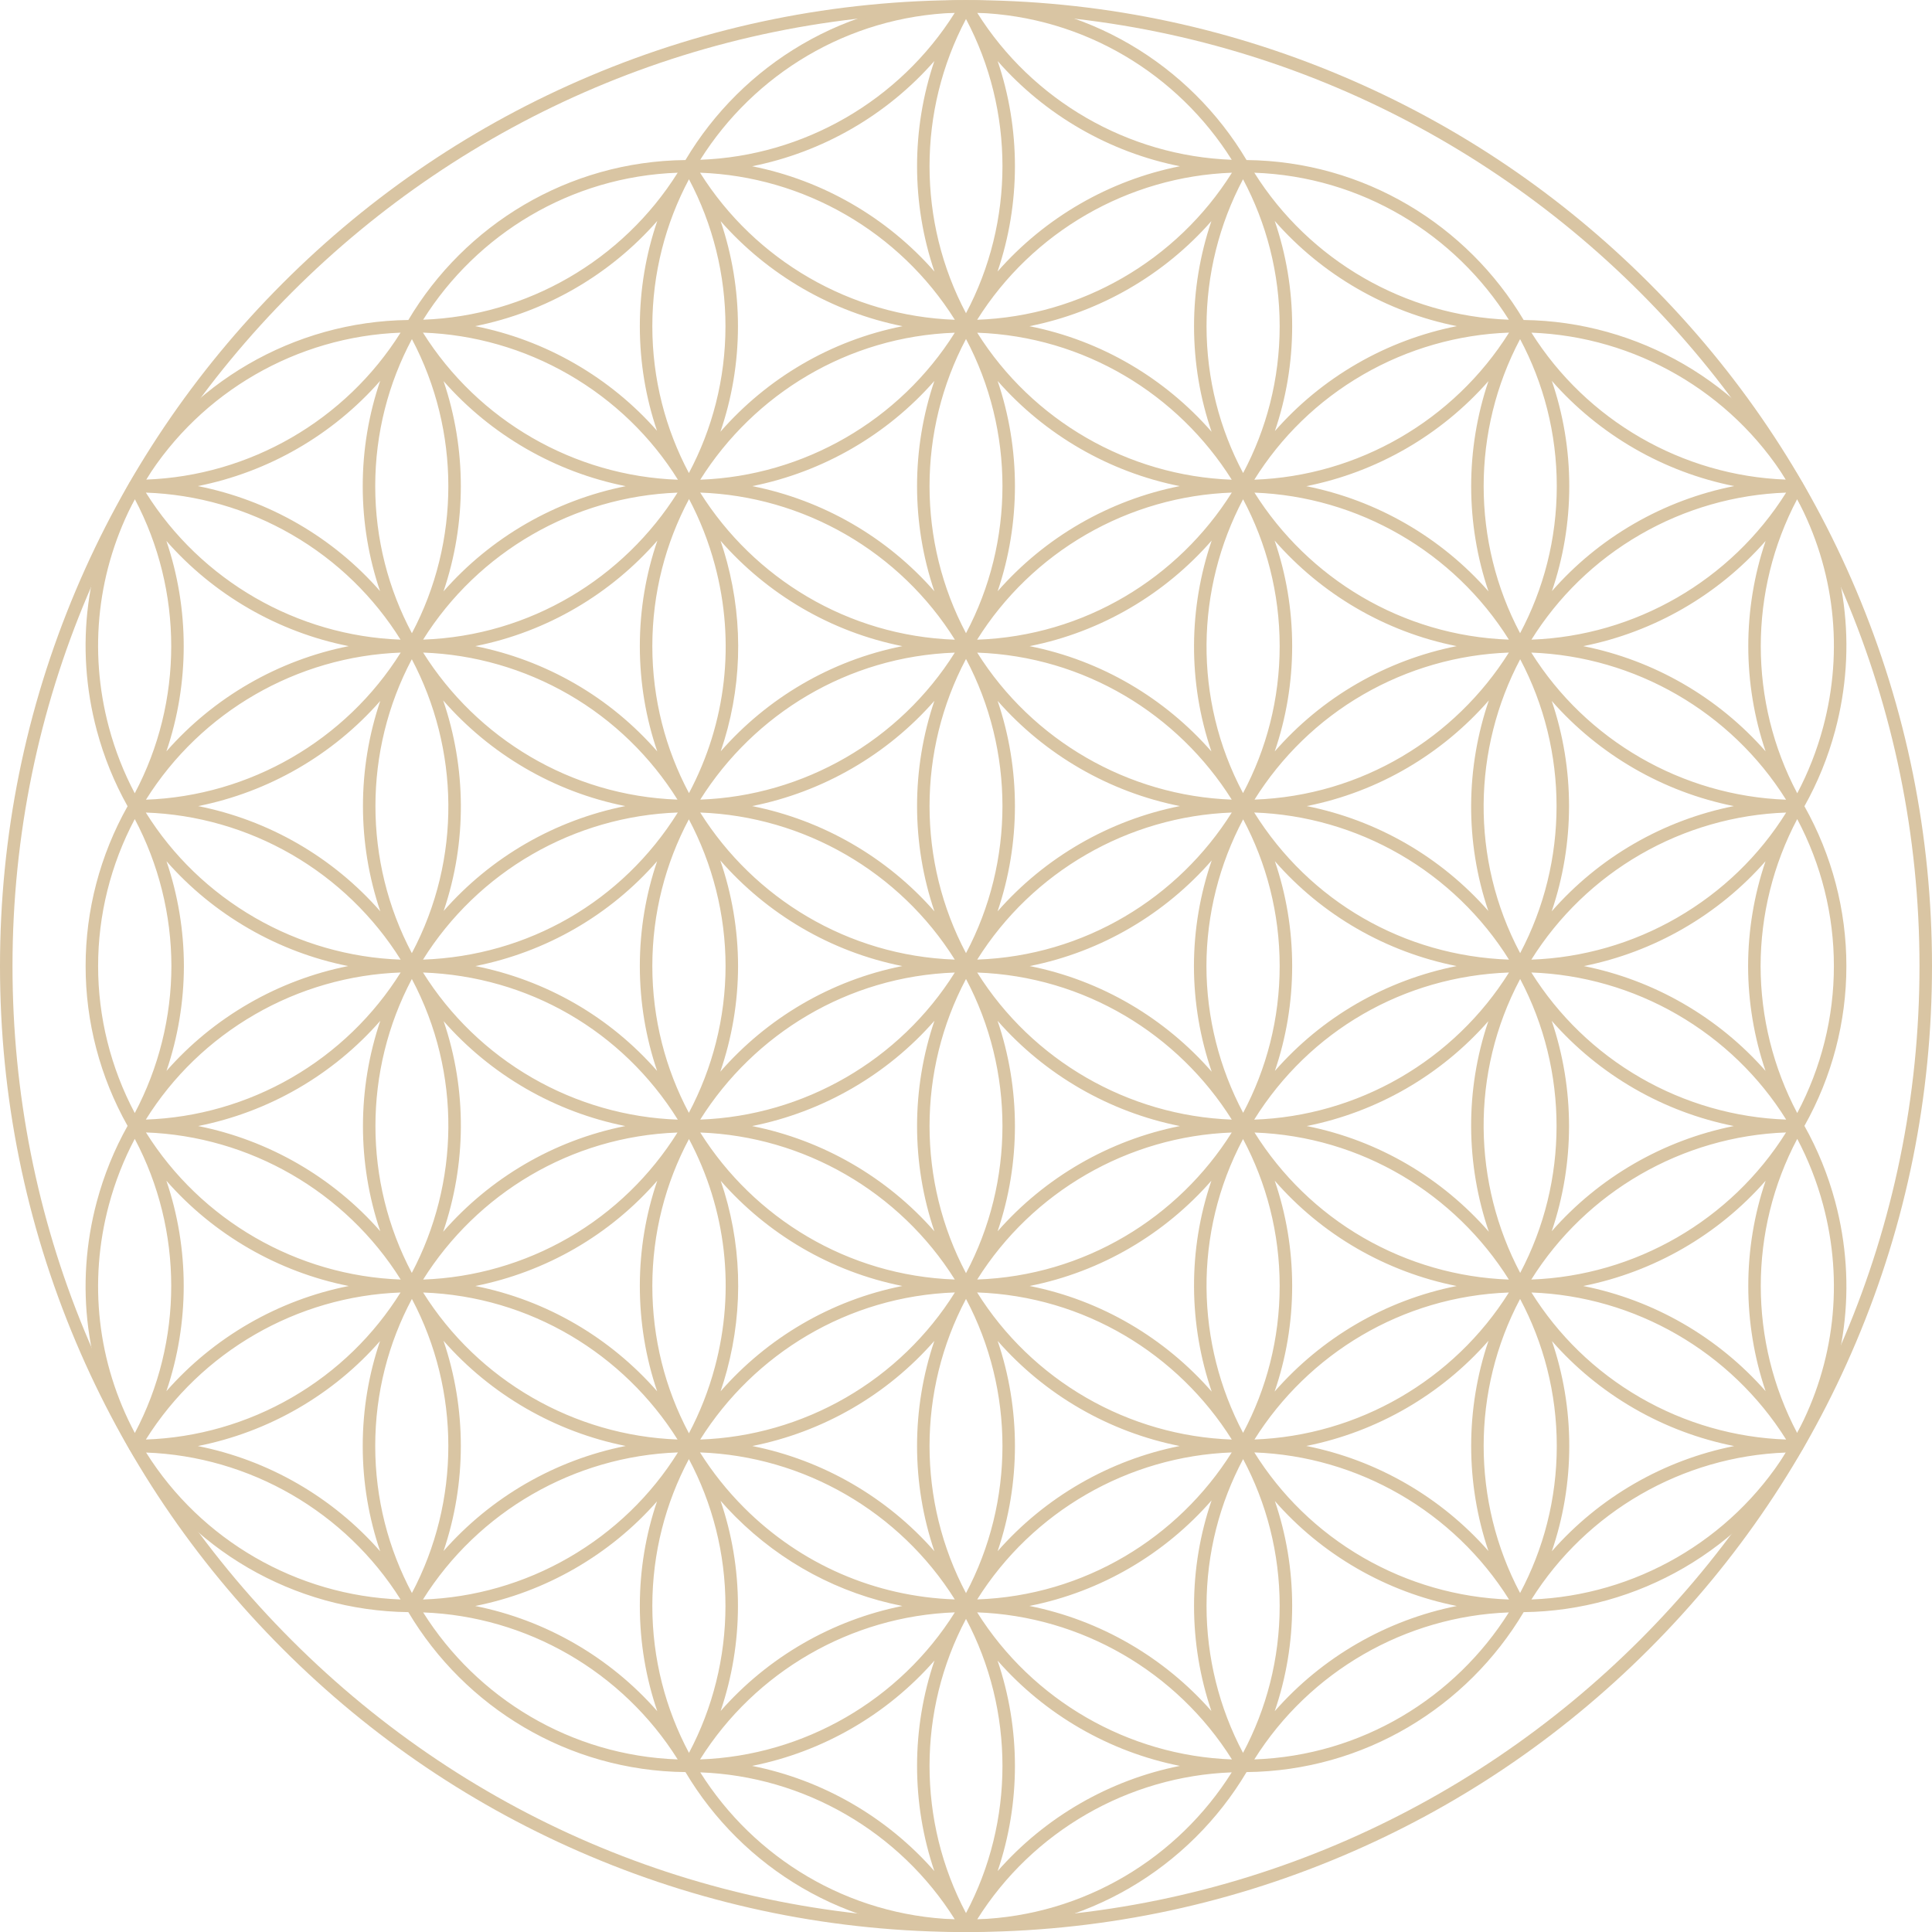 <?xml version="1.0" encoding="UTF-8" standalone="no"?><svg xmlns="http://www.w3.org/2000/svg" xmlns:xlink="http://www.w3.org/1999/xlink" fill="#000000" height="773" preserveAspectRatio="xMidYMid meet" version="1" viewBox="0.0 0.0 773.0 773.0" width="773" zoomAndPan="magnify"><defs><clipPath id="a"><path d="M 34 0 L 739 0 L 739 773.051 L 34 773.051 Z M 34 0"/></clipPath></defs><g><g clip-path="url(#a)" id="change1_1"><path d="M 612.73 639.957 C 634.797 604.812 673.121 582.688 714.539 581.168 C 692.516 616.289 654.199 638.41 612.73 639.957 Z M 501.855 703.949 C 523.922 668.789 562.258 646.652 603.691 645.137 C 582.215 679.301 544.738 702.434 501.855 703.949 Z M 390.984 767.938 C 413.055 732.781 451.391 710.645 492.82 709.129 C 471.348 743.293 433.871 766.422 390.984 767.938 Z M 280.176 709.129 C 321.609 710.645 359.945 732.781 382.016 767.938 C 339.129 766.422 301.656 743.293 280.176 709.129 Z M 169.309 645.137 C 210.742 646.652 249.078 668.789 271.145 703.949 C 228.258 702.434 190.785 679.301 169.309 645.137 Z M 58.461 581.168 C 99.879 582.688 138.203 604.812 160.27 639.957 C 118.801 638.41 80.484 616.289 58.461 581.168 Z M 43.574 482.047 C 46.059 472.773 49.539 463.941 53.914 455.66 C 73.363 492.32 73.375 536.629 53.945 573.348 C 38.988 545.219 35.285 512.977 43.574 482.047 Z M 53.922 327.715 C 63.492 345.797 68.555 366.051 68.578 386.523 C 68.555 407.004 63.492 427.258 53.922 445.34 C 44.301 427.211 39.242 406.977 39.258 386.523 C 39.242 366.078 44.301 345.844 53.922 327.715 Z M 53.945 199.707 C 73.375 236.422 73.363 280.734 53.914 317.395 C 49.539 309.109 46.059 300.277 43.574 291.008 C 35.285 260.078 38.988 227.836 53.945 199.707 Z M 160.27 133.098 C 138.203 168.238 99.879 190.367 58.461 191.887 C 80.484 156.766 118.801 134.641 160.27 133.098 Z M 271.145 69.105 C 249.078 104.262 210.742 126.402 169.309 127.918 C 190.785 93.754 228.262 70.621 271.145 69.105 Z M 382.012 5.117 C 359.945 40.273 321.609 62.41 280.176 63.926 C 301.656 29.762 339.129 6.633 382.012 5.117 Z M 492.82 63.926 C 451.391 62.41 413.055 40.273 390.984 5.117 C 433.871 6.629 471.344 29.762 492.82 63.926 Z M 603.691 127.918 C 562.258 126.398 523.922 104.262 501.855 69.105 C 544.738 70.621 582.215 93.754 603.691 127.918 Z M 714.539 191.887 C 673.121 190.367 634.797 168.238 612.73 133.098 C 654.199 134.641 692.516 156.766 714.539 191.887 Z M 729.426 291.008 C 726.941 300.277 723.461 309.109 719.086 317.395 C 699.637 280.734 699.625 236.422 719.055 199.707 C 734.012 227.836 737.715 260.078 729.426 291.008 Z M 719.074 445.34 C 709.508 427.258 704.441 407.004 704.422 386.531 C 704.441 366.051 709.508 345.797 719.074 327.715 C 728.695 345.844 733.762 366.078 733.742 386.527 C 733.762 406.977 728.699 427.211 719.074 445.34 Z M 719.055 573.348 C 699.625 536.629 699.637 492.32 719.086 455.66 C 723.461 463.941 726.941 472.773 729.426 482.047 C 737.715 512.977 734.012 545.219 719.055 573.348 Z M 627.871 578.535 C 627.871 563.855 625.43 549.73 620.938 536.551 C 630.105 547.023 641.109 556.195 653.82 563.531 C 666.301 570.738 679.844 575.805 693.844 578.57 C 665.617 584.18 639.883 599.035 620.887 620.68 C 625.41 607.453 627.871 593.277 627.871 578.535 Z M 517 642.527 C 517 627.859 514.566 613.754 510.086 600.586 C 519.25 611.051 530.25 620.211 542.949 627.543 C 555.402 634.73 568.91 639.789 582.875 642.562 C 554.688 648.188 528.992 663.035 510.02 684.656 C 514.543 671.434 517 657.262 517 642.527 Z M 399.121 664.402 C 418.113 686.059 443.852 700.922 472.078 706.539 C 443.871 712.152 418.152 727 399.164 748.629 C 408.398 721.355 408.383 691.645 399.121 664.402 Z M 373.879 664.402 C 364.617 691.645 364.602 721.352 373.832 748.625 C 354.844 726.996 329.125 712.152 300.922 706.539 C 329.148 700.922 354.883 686.059 373.879 664.402 Z M 230.047 627.543 C 242.562 620.32 253.594 611.25 262.871 600.711 C 258.414 613.844 256 627.91 256 642.527 C 256 657.262 258.457 671.434 262.98 684.656 C 244.008 663.035 218.312 648.188 190.125 642.562 C 204.09 639.789 217.598 634.73 230.047 627.543 Z M 119.18 563.531 C 131.887 556.195 142.891 547.027 152.059 536.551 C 147.566 549.734 145.129 563.855 145.129 578.535 C 145.129 593.277 147.59 607.453 152.113 620.68 C 133.117 599.031 107.379 584.18 79.156 578.57 C 93.156 575.801 106.699 570.738 119.18 563.531 Z M 160.258 517.133 C 149.73 533.996 135.059 548.59 116.68 559.203 C 98.855 569.492 78.785 575.246 58.363 575.961 C 80.441 540.781 118.805 518.637 160.258 517.133 Z M 139.539 514.535 C 111.32 520.133 85.582 534.977 66.578 556.609 C 75.816 529.352 75.816 499.656 66.574 472.422 C 85.551 494.062 111.289 508.914 139.539 514.535 Z M 99.547 371.543 C 111.926 378.691 125.387 383.742 139.293 386.527 C 125.387 389.309 111.926 394.363 99.547 401.512 C 86.984 408.766 75.914 417.879 66.617 428.473 C 71.184 415.004 73.562 400.816 73.578 386.523 C 73.562 372.234 71.184 358.051 66.617 344.582 C 75.914 355.176 86.984 364.289 99.547 371.543 Z M 139.539 258.52 C 111.289 264.137 85.551 278.992 66.574 300.633 C 75.816 273.398 75.816 243.703 66.578 216.445 C 85.582 238.078 111.32 252.922 139.539 258.52 Z M 160.258 255.922 C 118.805 254.418 80.441 232.273 58.367 197.094 C 78.785 197.809 98.855 203.562 116.68 213.852 C 135.059 224.465 149.73 239.059 160.258 255.922 Z M 145.129 194.516 C 145.129 209.199 147.566 223.32 152.059 236.504 C 142.891 226.027 131.887 216.859 119.18 209.52 C 106.699 202.316 93.156 197.25 79.156 194.484 C 107.383 188.875 133.117 174.02 152.113 152.375 C 147.59 165.602 145.129 179.777 145.129 194.516 Z M 256 130.527 C 256 145.145 258.414 159.211 262.867 172.34 C 253.594 161.805 242.562 152.734 230.051 145.512 C 217.598 138.32 204.09 133.266 190.125 130.492 C 218.312 124.867 244.008 110.02 262.98 88.398 C 258.457 101.621 256 115.793 256 130.527 Z M 373.879 108.652 C 354.883 86.996 329.148 72.133 300.922 66.516 C 329.129 60.902 354.848 46.055 373.836 24.426 C 364.602 51.699 364.617 81.41 373.879 108.652 Z M 399.121 108.648 C 408.383 81.41 408.398 51.703 399.164 24.43 C 418.156 46.059 443.875 60.902 472.078 66.516 C 443.852 72.133 418.117 86.996 399.121 108.648 Z M 542.949 145.512 C 530.25 152.844 519.25 162.004 510.086 172.469 C 514.566 159.301 517 145.191 517 130.527 C 517 115.793 514.543 101.621 510.02 88.398 C 528.992 110.02 554.688 124.867 582.875 130.492 C 568.91 133.266 555.402 138.32 542.949 145.512 Z M 653.82 209.52 C 641.109 216.859 630.105 226.027 620.938 236.504 C 625.43 223.32 627.871 209.199 627.871 194.516 C 627.871 179.777 625.41 165.602 620.887 152.375 C 639.883 174.02 665.617 188.875 693.844 194.484 C 679.844 197.25 666.301 202.316 653.82 209.52 Z M 612.742 255.922 C 623.27 239.059 637.941 224.465 656.32 213.852 C 674.145 203.559 694.215 197.809 714.637 197.094 C 692.562 232.273 654.195 254.418 612.742 255.922 Z M 633.461 258.52 C 661.68 252.922 687.418 238.078 706.422 216.445 C 697.184 243.703 697.188 273.398 706.426 300.633 C 687.445 278.992 661.711 264.137 633.461 258.52 Z M 673.449 401.512 C 661.074 394.363 647.613 389.309 633.707 386.527 C 647.613 383.742 661.074 378.691 673.449 371.543 C 686.016 364.289 697.086 355.172 706.387 344.582 C 701.816 358.051 699.438 372.238 699.422 386.531 C 699.438 400.82 701.816 415.004 706.387 428.473 C 697.086 417.879 686.016 408.766 673.449 401.512 Z M 714.637 575.961 C 694.219 575.246 674.145 569.492 656.32 559.203 C 637.941 548.59 623.27 533.996 612.742 517.133 C 654.195 518.637 692.562 540.781 714.637 575.961 Z M 633.461 514.535 C 661.711 508.914 687.445 494.062 706.426 472.422 C 697.188 499.656 697.184 529.352 706.422 556.609 C 687.418 534.977 661.68 520.133 633.461 514.535 Z M 608.195 519.707 C 617.555 537.262 622.871 557.289 622.871 578.535 C 622.871 599.785 617.555 619.816 608.191 637.375 C 588.758 600.664 588.762 556.363 608.195 519.707 Z M 603.777 639.973 C 583.355 639.258 563.277 633.504 545.449 623.215 C 527.062 612.598 512.383 597.992 501.859 581.121 C 543.328 582.617 581.699 604.773 603.777 639.973 Z M 482.738 642.547 C 482.738 621.328 488.039 601.328 497.375 583.785 C 506.703 601.324 512 621.316 512 642.527 C 512 663.766 506.691 683.781 497.34 701.336 C 487.777 683.32 482.738 663.094 482.738 642.547 Z M 492.902 703.953 C 451.426 702.465 413.047 680.309 390.969 645.113 C 432.441 646.602 470.82 668.758 492.902 703.953 Z M 382.031 645.113 C 359.953 680.309 321.574 702.461 280.098 703.953 C 302.176 668.758 340.555 646.602 382.031 645.113 Z M 290.258 642.547 C 290.258 663.094 285.219 683.32 275.66 701.336 C 266.309 683.781 261 663.766 261 642.527 C 261 621.316 266.297 601.324 275.625 583.785 C 284.961 601.328 290.258 621.328 290.258 642.547 Z M 271.242 581.117 C 260.5 598.34 245.629 612.777 227.547 623.215 C 209.723 633.504 189.645 639.258 169.223 639.973 C 191.316 604.746 229.73 582.582 271.242 581.117 Z M 164.809 637.375 C 155.445 619.816 150.129 599.785 150.129 578.535 C 150.129 557.289 155.441 537.262 164.801 519.703 C 184.238 556.363 184.242 600.664 164.809 637.375 Z M 160.324 511.949 C 118.801 510.43 80.43 488.273 58.402 453.094 C 99.918 454.617 138.297 476.773 160.324 511.949 Z M 116.66 431.191 C 98.84 441.48 78.766 447.234 58.348 447.949 C 69.094 430.719 83.965 416.281 102.051 405.84 C 119.824 395.578 139.922 389.816 160.301 389.098 C 149.473 406.41 134.473 420.91 116.66 431.191 Z M 116.66 341.863 C 134.473 352.145 149.473 366.645 160.301 383.953 C 139.922 383.234 119.824 377.477 102.051 367.211 C 83.965 356.773 69.09 342.336 58.344 325.105 C 78.766 325.816 98.84 331.574 116.66 341.863 Z M 58.402 319.961 C 80.43 284.777 118.801 262.625 160.324 261.105 C 138.297 296.277 99.918 318.438 58.402 319.961 Z M 164.805 253.348 C 155.441 235.789 150.129 215.766 150.129 194.516 C 150.129 173.266 155.445 153.238 164.809 135.68 C 184.242 172.391 184.242 216.688 164.805 253.348 Z M 169.223 133.082 C 189.645 133.797 209.723 139.551 227.551 149.84 C 245.629 160.277 260.5 174.711 271.242 191.938 C 229.73 190.473 191.316 168.309 169.223 133.082 Z M 290.262 130.508 C 290.262 151.727 284.961 171.727 275.625 189.266 C 266.297 171.73 261 151.738 261 130.527 C 261 109.289 266.309 89.273 275.66 71.719 C 285.223 89.734 290.262 109.961 290.262 130.508 Z M 280.098 69.102 C 321.574 70.59 359.953 92.746 382.031 127.941 C 340.555 126.453 302.176 104.297 280.098 69.102 Z M 390.969 127.941 C 413.047 92.746 451.426 70.594 492.902 69.102 C 470.82 104.297 432.441 126.453 390.969 127.941 Z M 482.738 130.508 C 482.738 109.961 487.777 89.734 497.34 71.719 C 506.691 89.273 512 109.289 512 130.527 C 512 151.738 506.703 171.73 497.375 189.266 C 488.039 171.727 482.738 151.727 482.738 130.508 Z M 501.859 191.93 C 512.383 175.062 527.062 160.457 545.449 149.84 C 563.277 139.551 583.355 133.797 603.777 133.082 C 581.699 168.277 543.328 190.434 501.859 191.93 Z M 608.191 135.68 C 617.555 153.238 622.871 173.27 622.871 194.516 C 622.871 215.766 617.555 235.789 608.195 253.348 C 588.762 216.688 588.758 172.391 608.191 135.68 Z M 612.676 261.105 C 654.195 262.625 692.566 284.777 714.602 319.961 C 673.078 318.438 634.703 296.277 612.676 261.105 Z M 656.34 341.863 C 674.16 331.57 694.23 325.82 714.652 325.105 C 703.906 342.336 689.035 356.773 670.949 367.211 C 653.176 377.477 633.074 383.234 612.699 383.953 C 623.523 366.645 638.527 352.145 656.34 341.863 Z M 656.34 431.191 C 638.527 420.91 623.523 406.41 612.699 389.098 C 633.074 389.816 653.176 395.578 670.949 405.84 C 689.031 416.281 703.906 430.719 714.652 447.949 C 694.234 447.234 674.16 441.48 656.34 431.191 Z M 714.602 453.094 C 692.566 488.273 654.195 510.426 612.676 511.949 C 634.703 476.773 673.078 454.617 714.602 453.094 Z M 595.555 536.43 C 586.316 563.652 586.309 593.328 595.531 620.574 C 576.543 598.965 550.84 584.141 522.645 578.535 C 550.875 572.906 576.59 558.055 595.555 536.43 Z M 484.758 600.309 C 480.215 613.562 477.738 627.77 477.738 642.547 C 477.738 656.906 480.105 671.117 484.676 684.582 C 465.711 662.992 440.035 648.164 411.875 642.543 C 440.691 636.84 466.129 621.625 484.758 600.309 Z M 294.223 606.805 C 312.758 625.34 335.887 637.609 361.043 642.559 C 332.914 648.191 307.273 663.012 288.324 684.582 C 292.895 671.117 295.258 656.906 295.258 642.547 C 295.258 627.832 292.809 613.676 288.297 600.469 C 290.195 602.633 292.168 604.75 294.223 606.805 Z M 250.352 578.535 C 222.16 584.141 196.453 598.969 177.469 620.574 C 186.691 593.328 186.684 563.652 177.445 536.434 C 196.41 558.059 222.121 572.906 250.352 578.535 Z M 152.145 492.617 C 133.191 471.008 107.496 456.168 79.285 450.531 C 93.234 447.758 106.727 442.703 119.16 435.523 C 131.625 428.324 142.773 419.145 152.16 408.422 C 142.918 435.68 142.906 465.379 152.145 492.617 Z M 152.16 364.633 C 142.773 353.91 131.625 344.73 119.16 337.531 C 106.727 330.352 93.234 325.297 79.289 322.523 C 107.496 316.887 133.191 302.043 152.145 280.438 C 142.906 307.676 142.918 337.371 152.16 364.633 Z M 177.445 236.621 C 186.684 209.402 186.691 179.727 177.469 152.477 C 196.453 174.086 222.16 188.914 250.355 194.52 C 222.125 200.148 196.41 214.996 177.445 236.621 Z M 288.242 172.742 C 292.785 159.488 295.262 145.281 295.262 130.508 C 295.262 116.148 292.895 101.938 288.324 88.473 C 307.289 110.062 332.965 124.891 361.125 130.512 C 332.309 136.215 306.871 151.43 288.242 172.742 Z M 411.875 130.512 C 440.035 124.891 465.707 110.062 484.676 88.473 C 480.105 101.938 477.738 116.148 477.738 130.508 C 477.738 145.281 480.215 159.492 484.758 172.742 C 466.129 151.43 440.691 136.215 411.875 130.512 Z M 522.645 194.52 C 550.84 188.914 576.543 174.086 595.531 152.48 C 586.309 179.727 586.316 209.402 595.555 236.621 C 576.59 214.996 550.875 200.148 522.645 194.52 Z M 620.855 280.438 C 639.809 302.047 665.504 316.887 693.711 322.523 C 679.766 325.297 666.273 330.352 653.84 337.531 C 641.371 344.73 630.227 353.91 620.84 364.633 C 630.082 337.371 630.094 307.676 620.855 280.438 Z M 620.84 408.422 C 630.227 419.145 641.371 428.324 653.84 435.523 C 666.273 442.703 679.766 447.758 693.711 450.531 C 665.504 456.168 639.809 471.008 620.855 492.617 C 630.094 465.379 630.082 435.684 620.84 408.422 Z M 603.707 517.137 C 581.691 552.266 543.383 574.395 501.914 575.953 C 523.383 541.801 560.84 518.672 603.707 517.137 Z M 492.824 581.125 C 471.348 615.289 433.871 638.422 390.984 639.938 C 413.051 604.781 451.391 582.645 492.824 581.125 Z M 382.016 639.938 C 350.176 638.828 320.398 625.91 297.758 603.27 C 290.973 596.48 285.062 589.051 280.078 581.121 C 321.551 582.605 359.93 604.754 382.016 639.938 Z M 271.086 575.953 C 229.621 574.402 191.309 552.27 169.293 517.137 C 212.16 518.672 249.617 541.801 271.086 575.953 Z M 164.766 509.293 C 145.359 472.652 145.363 428.383 164.781 391.695 C 184.906 429.59 183.613 473.609 164.766 509.293 Z M 164.781 381.359 C 145.363 344.672 145.359 300.402 164.766 263.762 C 183.613 299.445 184.906 343.461 164.781 381.359 Z M 169.293 255.914 C 191.309 220.785 229.617 198.656 271.086 197.102 C 249.617 231.254 212.16 254.387 169.293 255.914 Z M 280.176 191.93 C 301.652 157.762 339.129 134.629 382.012 133.117 C 359.945 168.273 321.609 190.41 280.176 191.93 Z M 390.984 133.117 C 433.871 134.629 471.348 157.762 492.824 191.93 C 451.391 190.41 413.051 168.273 390.984 133.117 Z M 501.914 197.102 C 543.383 198.656 581.691 220.785 603.707 255.914 C 560.84 254.387 523.383 231.254 501.914 197.102 Z M 608.234 263.762 C 627.637 300.402 627.637 344.672 608.219 381.359 C 588.09 343.465 589.387 299.445 608.234 263.762 Z M 608.219 391.695 C 627.637 428.383 627.637 472.652 608.234 509.293 C 589.387 473.609 588.09 429.59 608.219 391.695 Z M 517 514.527 C 517 499.793 514.543 485.621 510.02 472.398 C 519.32 483.062 530.402 492.277 542.969 499.535 C 555.398 506.711 568.887 511.766 582.824 514.539 C 554.023 520.25 528.605 535.461 509.98 556.766 C 514.527 543.512 517 529.305 517 514.527 Z M 399.164 536.5 C 408.543 547.195 419.66 556.363 432.102 563.543 C 444.539 570.727 458.039 575.781 471.988 578.555 C 443.812 584.184 418.125 599.023 399.156 620.637 C 408.387 593.395 408.391 563.719 399.164 536.5 Z M 340.898 563.543 C 353.34 556.363 364.457 547.195 373.836 536.5 C 364.609 563.723 364.613 593.395 373.844 620.637 C 354.871 599.023 329.184 584.184 301.008 578.555 C 314.961 575.781 328.461 570.727 340.898 563.543 Z M 230.031 499.535 C 242.598 492.277 253.68 483.062 262.98 472.398 C 258.457 485.621 256 499.793 256 514.527 C 256 529.086 258.375 543.273 262.93 556.664 C 244.312 535.414 218.93 520.238 190.176 514.539 C 204.113 511.766 217.602 506.711 230.031 499.535 Z M 271.062 453.129 C 260.348 470.242 245.523 484.816 227.531 495.203 C 209.73 505.48 189.688 511.23 169.297 511.957 C 190.758 477.805 228.203 454.672 271.062 453.129 Z M 210.398 435.547 C 222.805 442.707 236.266 447.758 250.18 450.535 C 221.359 456.258 195.93 471.492 177.309 492.824 C 186.477 466.031 186.961 436.391 177.508 408.574 C 186.875 419.238 197.98 428.379 210.398 435.547 Z M 250.176 322.516 C 236.266 325.297 222.805 330.348 210.398 337.508 C 197.98 344.68 186.875 353.812 177.508 364.48 C 186.961 336.664 186.477 307.02 177.309 280.23 C 195.93 301.562 221.359 316.797 250.176 322.516 Z M 271.062 319.926 C 228.203 318.383 190.758 295.25 169.297 261.098 C 189.688 261.824 209.73 267.574 227.531 277.852 C 245.523 288.238 260.348 302.812 271.062 319.926 Z M 256 258.527 C 256 273.262 258.457 287.434 262.98 300.652 C 253.68 289.992 242.598 280.773 230.031 273.52 C 217.602 266.344 204.113 261.289 190.176 258.516 C 218.977 252.805 244.395 237.594 263.02 216.289 C 258.473 229.543 256 243.75 256 258.527 Z M 373.836 236.555 C 364.457 225.859 353.34 216.691 340.898 209.512 C 328.457 202.328 314.961 197.273 301.008 194.496 C 329.188 188.867 354.875 174.027 373.844 152.418 C 364.613 179.66 364.609 209.332 373.836 236.555 Z M 432.102 209.512 C 419.66 216.691 408.543 225.859 399.164 236.555 C 408.391 209.332 408.387 179.66 399.156 152.418 C 418.125 174.027 443.812 188.867 471.992 194.496 C 458.039 197.273 444.539 202.328 432.102 209.512 Z M 542.969 273.52 C 530.402 280.773 519.32 289.992 510.02 300.652 C 514.543 287.434 517 273.262 517 258.527 C 517 243.75 514.527 229.543 509.98 216.289 C 528.605 237.594 554.023 252.805 582.824 258.516 C 568.887 261.289 555.398 266.344 542.969 273.52 Z M 501.938 319.926 C 512.652 302.812 527.477 288.238 545.469 277.852 C 563.27 267.574 583.312 261.824 603.703 261.098 C 582.242 295.25 544.797 318.383 501.938 319.926 Z M 562.602 337.508 C 550.195 330.348 536.734 325.297 522.824 322.516 C 551.641 316.797 577.07 301.562 595.691 280.23 C 586.523 307.02 586.039 336.66 595.488 364.48 C 586.125 353.812 575.016 344.676 562.602 337.508 Z M 603.703 511.957 C 583.312 511.23 563.27 505.48 545.469 495.203 C 527.477 484.816 512.652 470.242 501.938 453.129 C 544.797 454.672 582.242 477.801 603.703 511.957 Z M 522.82 450.535 C 536.734 447.758 550.195 442.707 562.602 435.547 C 575.016 428.379 586.125 419.242 595.488 408.574 C 586.039 436.395 586.523 466.035 595.691 492.824 C 577.07 471.492 551.641 456.258 522.82 450.535 Z M 497.344 455.723 C 506.691 473.273 512 493.289 512 514.527 C 512 535.75 506.695 555.754 497.359 573.297 C 478.516 537.621 477.223 493.613 497.344 455.723 Z M 492.848 575.969 C 472.453 575.242 452.402 569.492 434.602 559.215 C 416.785 548.93 401.773 534.43 390.949 517.113 C 433.867 518.617 471.367 541.77 492.848 575.969 Z M 382.051 517.113 C 371.227 534.43 356.215 548.93 338.398 559.215 C 320.598 569.492 300.551 575.242 280.152 575.969 C 301.633 541.77 339.133 518.617 382.051 517.113 Z M 286.02 547.008 C 283.527 556.309 280.035 565.168 275.641 573.473 C 266.074 555.543 261 535.426 261 514.527 C 261 493.289 266.309 473.273 275.66 455.723 C 290.609 483.848 294.309 516.086 286.02 547.008 Z M 271.191 447.969 C 250.781 447.254 230.715 441.5 212.898 431.215 C 195.082 420.926 180.074 406.422 169.25 389.105 C 211.324 390.609 248.996 412.398 271.191 447.969 Z M 169.246 383.949 C 180.074 366.633 195.082 352.129 212.898 341.84 C 230.715 331.555 250.781 325.801 271.191 325.086 C 248.996 360.656 211.324 382.441 169.246 383.949 Z M 286.023 226.047 C 294.309 256.969 290.609 289.207 275.66 317.332 C 266.309 299.781 261 279.762 261 258.527 C 261 237.27 266.32 217.234 275.688 199.668 C 280.062 207.949 283.539 216.777 286.023 226.047 Z M 280.152 197.086 C 300.547 197.809 320.598 203.562 338.398 213.84 C 356.215 224.125 371.227 238.625 382.051 255.941 C 339.133 254.438 301.633 231.281 280.152 197.086 Z M 390.945 255.941 C 401.773 238.625 416.785 224.125 434.602 213.84 C 452.402 203.562 472.453 197.809 492.848 197.086 C 471.367 231.281 433.863 254.438 390.945 255.941 Z M 497.359 199.758 C 506.695 217.301 512 237.305 512 258.527 C 512 279.762 506.691 299.781 497.34 317.332 C 477.223 279.441 478.516 235.434 497.359 199.758 Z M 501.809 325.086 C 522.219 325.801 542.285 331.555 560.102 341.84 C 577.918 352.125 592.926 366.633 603.754 383.949 C 561.676 382.441 524.004 360.656 501.809 325.086 Z M 603.75 389.105 C 592.926 406.422 577.918 420.93 560.102 431.215 C 542.285 441.5 522.219 447.254 501.809 447.969 C 524.004 412.398 561.676 390.609 603.75 389.105 Z M 484.688 472.395 C 475.172 500.254 475.629 529.953 484.805 556.793 C 466.184 535.473 440.762 520.246 411.953 514.527 C 440.703 508.82 466.078 493.645 484.688 472.395 Z M 256 386.527 C 256 401.195 258.434 415.309 262.918 428.48 C 253.547 417.781 242.469 408.648 230.113 401.523 C 217.711 394.371 204.191 389.312 190.199 386.527 C 204.191 383.742 217.711 378.684 230.113 371.527 C 242.469 364.402 253.547 355.273 262.918 344.574 C 258.434 357.746 256 371.855 256 386.527 Z M 411.953 258.527 C 440.762 252.809 466.184 237.582 484.805 216.262 C 475.629 243.102 475.172 272.801 484.688 300.66 C 466.078 279.41 440.699 264.234 411.953 258.527 Z M 517 386.527 C 517 371.855 514.566 357.746 510.082 344.574 C 519.453 355.273 530.531 364.402 542.887 371.527 C 555.289 378.684 568.809 383.742 582.801 386.527 C 568.809 389.312 555.289 394.371 542.887 401.523 C 530.531 408.648 519.453 417.781 510.082 428.48 C 514.566 415.309 517 401.195 517 386.527 Z M 492.824 453.125 C 471.348 487.293 433.871 510.422 390.984 511.938 C 413.051 476.777 451.391 454.641 492.824 453.125 Z M 382.016 511.938 C 339.129 510.422 301.652 487.293 280.176 453.125 C 321.609 454.641 359.949 476.777 382.016 511.938 Z M 290.301 386.523 C 290.281 407.305 285.066 427.422 275.613 445.246 C 266.293 427.715 261 407.727 261 386.527 C 261 365.324 266.293 345.34 275.613 327.809 C 285.066 345.633 290.281 365.746 290.301 386.523 Z M 280.176 319.93 C 301.652 285.762 339.129 262.629 382.016 261.117 C 359.949 296.273 321.609 318.414 280.176 319.93 Z M 390.984 261.117 C 433.871 262.629 471.344 285.762 492.824 319.93 C 451.391 318.414 413.051 296.273 390.984 261.117 Z M 482.699 386.527 C 482.719 365.746 487.934 345.633 497.387 327.809 C 506.707 345.34 512 365.324 512 386.527 C 512 407.73 506.707 427.715 497.387 445.246 C 487.934 427.422 482.719 407.309 482.699 386.527 Z M 399.129 408.414 C 418.102 430.055 443.828 444.91 472.074 450.539 C 443.859 456.152 418.141 471.004 399.148 492.641 C 408.398 465.367 408.383 435.66 399.129 408.414 Z M 373.871 408.414 C 364.617 435.66 364.602 465.367 373.848 492.641 C 354.859 471.004 329.137 456.152 300.926 450.539 C 329.172 444.91 354.898 430.055 373.871 408.414 Z M 382.012 389.117 C 359.988 424.27 321.652 446.418 280.16 447.957 C 301.633 413.777 339.113 390.633 382.012 389.117 Z M 361.004 386.527 C 332.211 392.254 306.801 407.484 288.191 428.801 C 292.812 415.367 295.285 401.105 295.301 386.523 C 295.285 371.945 292.812 357.684 288.191 344.254 C 306.801 365.57 332.211 380.801 361.004 386.527 Z M 382.008 383.938 C 339.113 382.422 301.633 359.277 280.16 325.098 C 321.652 326.637 359.984 348.781 382.008 383.938 Z M 373.871 364.641 C 354.898 343 329.172 328.145 300.93 322.516 C 329.141 316.898 354.859 302.051 373.848 280.414 C 364.602 307.688 364.617 337.395 373.871 364.641 Z M 399.129 364.641 C 408.383 337.395 408.398 307.688 399.148 280.414 C 418.141 302.051 443.859 316.898 472.07 322.516 C 443.828 328.145 418.102 343 399.129 364.641 Z M 390.988 383.938 C 413.012 348.781 451.348 326.637 492.84 325.098 C 471.367 359.277 433.887 382.422 390.988 383.938 Z M 492.84 447.957 C 451.348 446.418 413.016 424.27 390.988 389.117 C 433.887 390.633 471.367 413.777 492.84 447.957 Z M 411.992 386.527 C 440.789 380.801 466.199 365.57 484.809 344.254 C 480.184 357.688 477.715 371.949 477.699 386.527 C 477.715 401.105 480.184 415.367 484.809 428.797 C 466.195 407.484 440.789 392.254 411.992 386.527 Z M 386.5 381.367 C 367.051 344.695 367.051 300.371 386.5 263.648 C 405.949 300.371 405.949 344.695 386.5 381.367 Z M 386.5 391.688 C 405.949 428.359 405.949 472.684 386.5 509.406 C 367.051 472.684 367.051 428.355 386.5 391.688 Z M 290.852 224.75 C 290.094 221.918 289.238 219.133 288.305 216.383 C 306.91 237.637 332.293 252.82 361.043 258.527 C 332.324 264.23 306.969 279.383 288.367 300.602 C 296.695 276.312 297.645 250.105 290.852 224.75 Z M 288.367 472.453 C 306.969 493.672 332.324 508.824 361.047 514.527 C 332.293 520.234 306.91 535.418 288.305 556.676 C 289.238 553.922 290.094 551.137 290.852 548.305 C 297.645 522.945 296.695 496.742 288.367 472.453 Z M 386.5 253.348 C 367.047 216.676 367.047 172.352 386.5 135.629 C 405.953 172.348 405.953 216.676 386.5 253.348 Z M 386.5 519.703 C 405.953 556.379 405.953 600.703 386.5 637.426 C 367.047 600.703 367.047 556.379 386.5 519.703 Z M 386.5 7.605 C 405.953 44.328 405.953 88.66 386.5 125.328 C 367.047 88.66 367.047 44.328 386.5 7.605 Z M 386.5 765.449 C 367.047 728.727 367.047 684.395 386.5 647.727 C 405.953 684.395 405.953 728.727 386.5 765.449 Z M 734.254 480.754 C 731.387 470.043 727.238 459.898 721.957 450.473 C 732.953 430.922 738.762 408.848 738.742 386.527 C 738.762 364.207 732.953 342.133 721.957 322.578 C 727.238 313.156 731.387 303.012 734.254 292.301 C 743.23 258.801 738.688 223.82 721.477 193.734 C 721.359 193.363 721.164 193.027 720.902 192.754 C 697.844 153.242 655.371 128.574 609.617 128.031 C 587.07 90.105 545.863 64.523 498.746 64.035 C 476.016 25.809 434.328 0.117 386.742 0.031 C 386.672 0.023 386.605 0.004 386.535 0.004 C 386.512 0.004 386.488 0.004 386.465 0.004 C 386.395 0.004 386.324 0.023 386.258 0.031 C 338.668 0.117 296.984 25.809 274.254 64.035 C 227.137 64.523 185.93 90.105 163.379 128.031 C 117.629 128.574 75.156 153.246 52.098 192.754 C 51.836 193.027 51.641 193.363 51.527 193.734 C 34.312 223.82 29.77 258.801 38.746 292.301 C 41.613 303.012 45.762 313.156 51.043 322.578 C 40.047 342.133 34.238 364.207 34.258 386.523 C 34.238 408.848 40.047 430.922 51.043 450.473 C 45.758 459.898 41.613 470.043 38.742 480.754 C 29.77 514.254 34.312 549.234 51.523 579.32 C 51.641 579.691 51.832 580.027 52.098 580.301 C 75.156 619.809 117.629 644.48 163.379 645.023 C 185.93 682.945 227.137 708.527 274.254 709.02 C 296.984 747.246 338.672 772.938 386.262 773.023 C 386.328 773.031 386.395 773.051 386.465 773.051 C 386.488 773.051 386.512 773.051 386.535 773.051 C 386.605 773.051 386.672 773.031 386.738 773.023 C 434.328 772.938 476.016 747.246 498.746 709.02 C 545.863 708.531 587.07 682.945 609.617 645.023 C 655.371 644.48 697.844 619.809 720.902 580.301 C 721.164 580.027 721.359 579.691 721.477 579.32 C 738.688 549.234 743.23 514.254 734.254 480.754" fill="#d9c5a3"/></g><g id="change1_2"><path d="M 386.5 768.027 C 284.598 768.027 188.793 728.344 116.738 656.289 C 44.684 584.234 5 488.43 5 386.527 C 5 176.168 176.141 5.027 386.5 5.027 C 596.859 5.027 768 176.168 768 386.527 C 768 596.887 596.859 768.027 386.5 768.027 Z M 742.625 236.082 C 723.16 190.059 695.293 148.727 659.797 113.23 C 624.301 77.734 582.969 49.867 536.945 30.402 C 489.293 10.246 438.676 0.027 386.5 0.027 C 334.324 0.027 283.707 10.246 236.055 30.402 C 190.031 49.867 148.695 77.734 113.203 113.23 C 77.707 148.727 49.84 190.059 30.375 236.082 C 10.219 283.734 0 334.352 0 386.527 C 0 438.703 10.219 489.32 30.375 536.973 C 49.84 582.996 77.707 624.328 113.203 659.824 C 148.695 695.32 190.031 723.188 236.055 742.652 C 283.707 762.809 334.324 773.027 386.5 773.027 C 438.676 773.027 489.293 762.809 536.945 742.652 C 582.969 723.188 624.305 695.32 659.797 659.824 C 695.293 624.328 723.16 582.996 742.625 536.973 C 762.781 489.32 773 438.703 773 386.527 C 773 334.352 762.781 283.734 742.625 236.082" fill="#d9c5a3"/></g></g></svg>